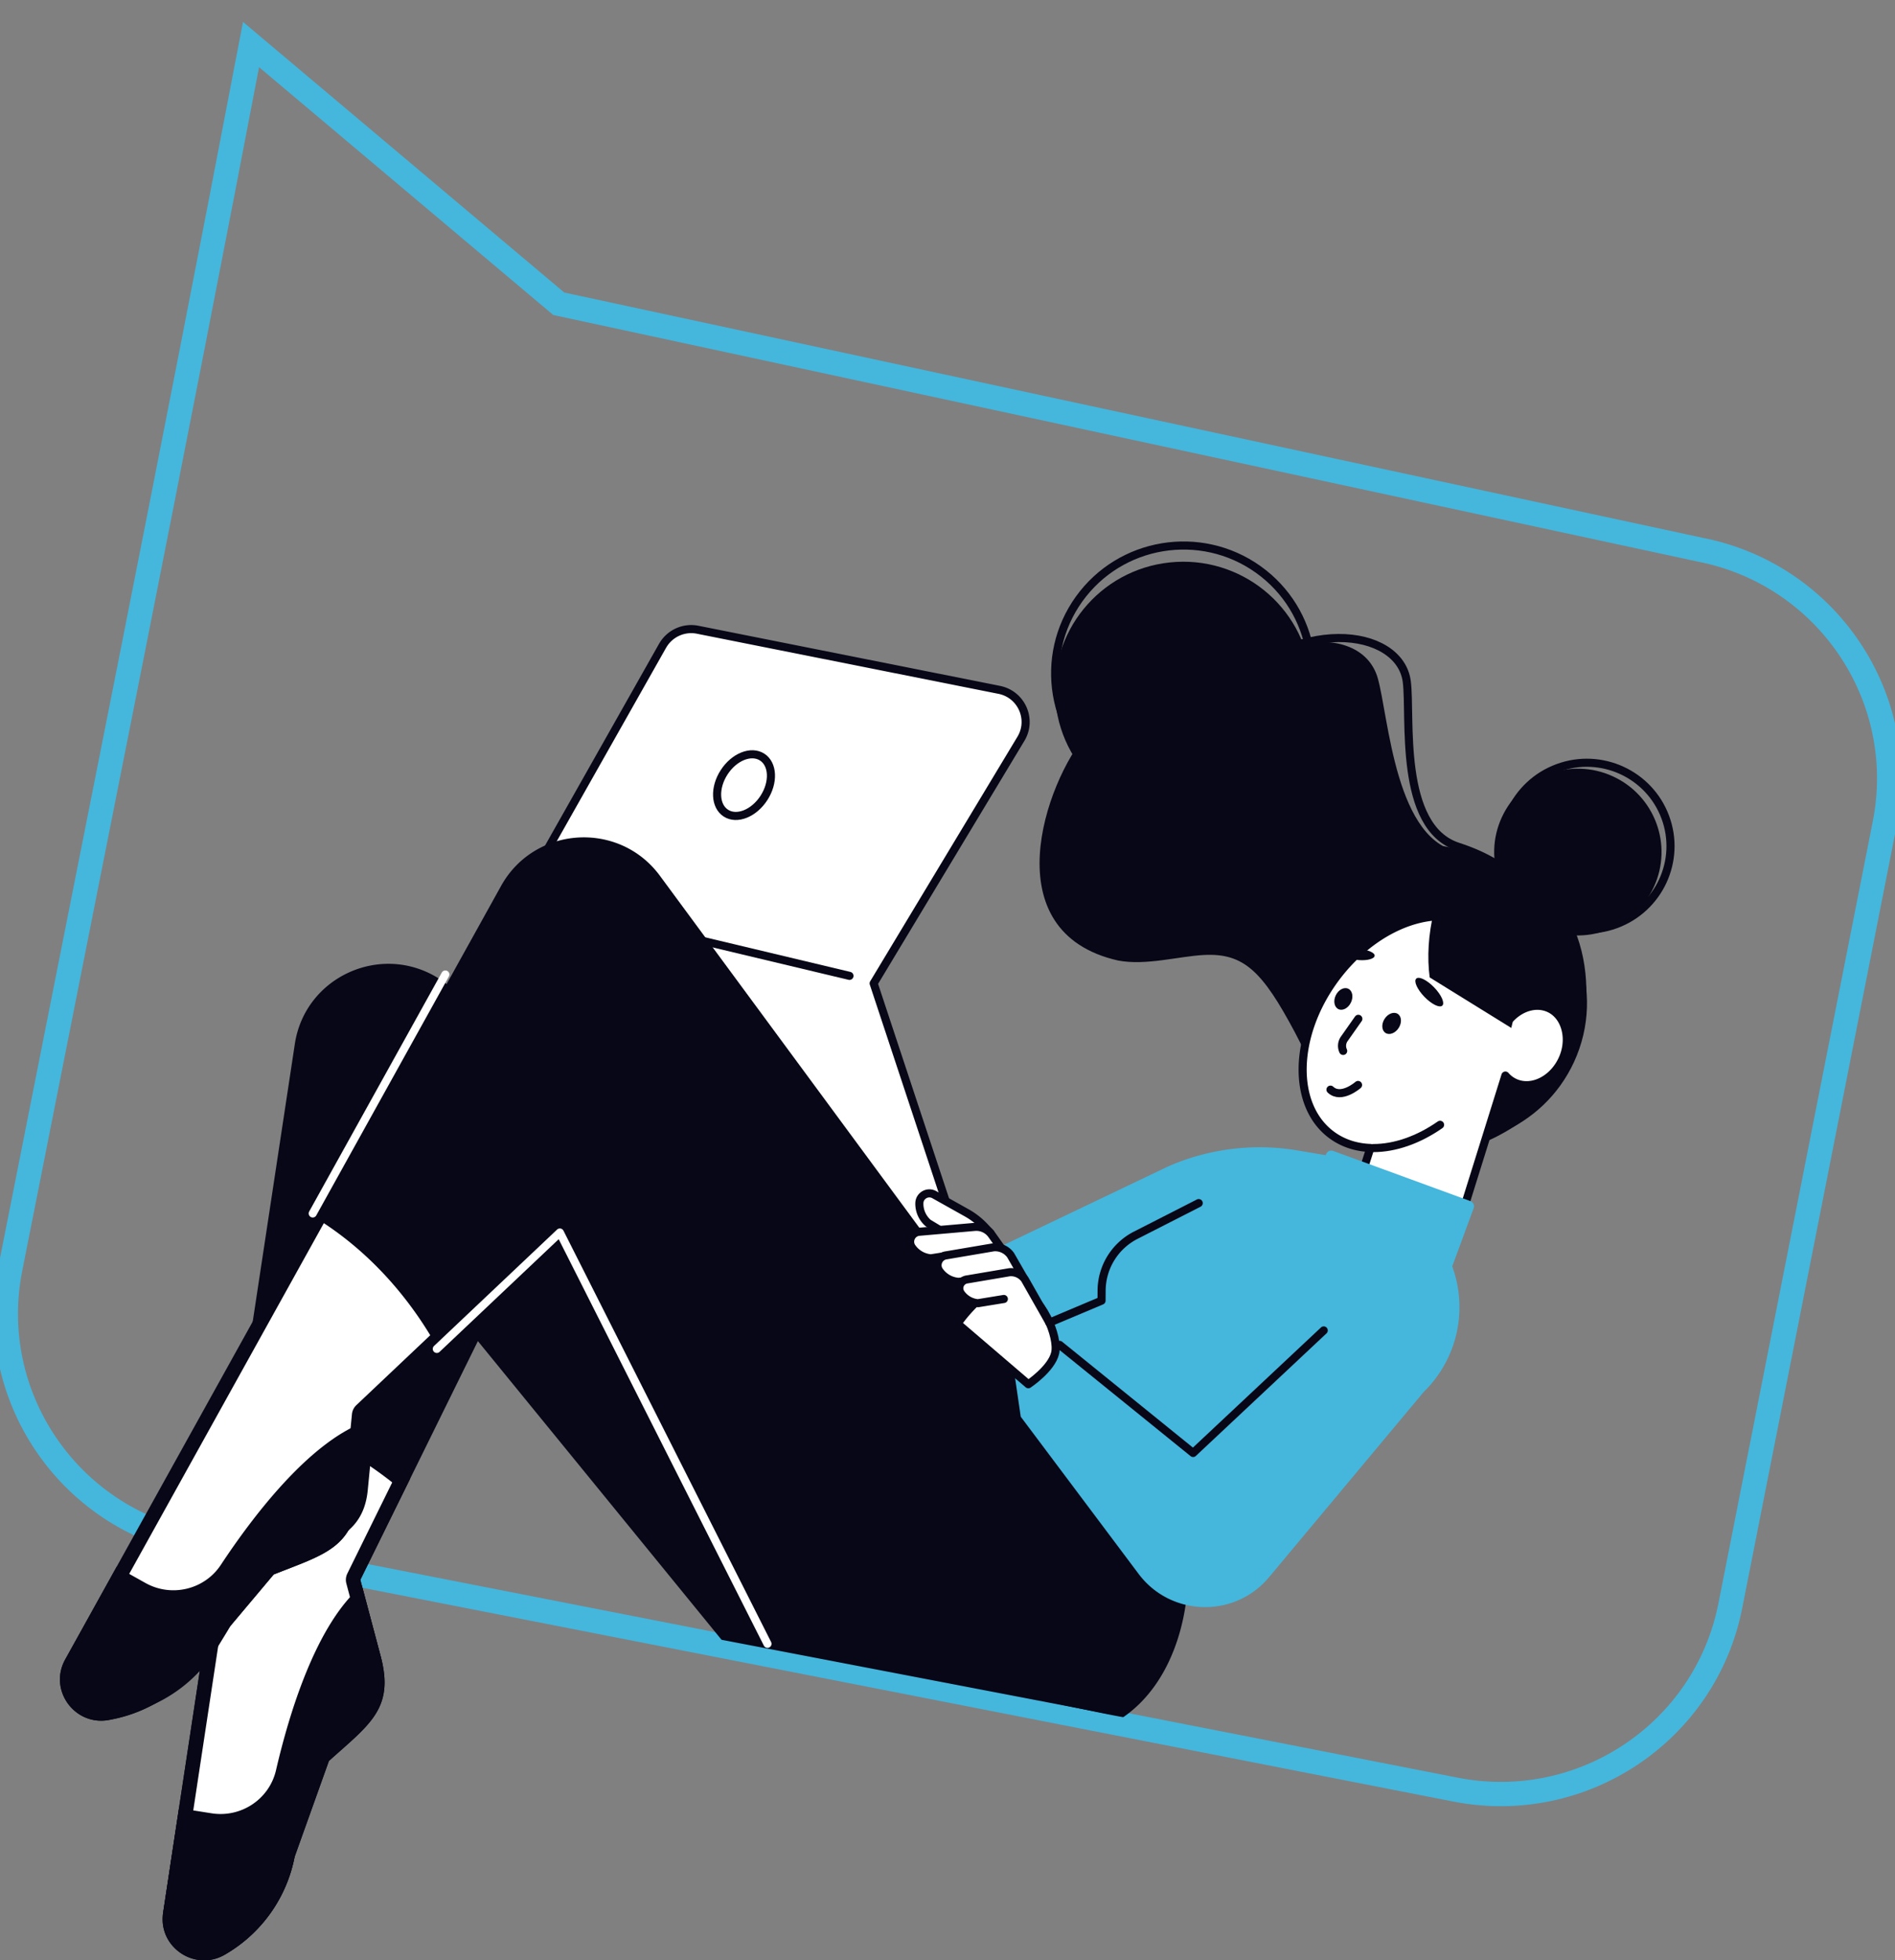 <?xml version="1.0" encoding="UTF-8"?>
<svg xmlns="http://www.w3.org/2000/svg" width="468" height="484" fill="none">
  <rect width="100%" height="100%" fill="#808080" stroke="none"/>
  <g clip-path="url(#a)">
    <path stroke="#45B6DC" stroke-miterlimit="10" stroke-width="6" d="m62 11 76 64 281.897 60.72c31.325 6.136 51.723 36.406 45.563 67.61l-38.131 193.129c-6.16 31.203-36.548 51.522-67.873 45.387l-311.353-61C16.778 374.71-3.62 344.439 2.54 313.236 22.428 212.507 42.718 111.848 62 11Z"></path>
    <path fill="#fff" stroke="#080717" stroke-linecap="round" stroke-linejoin="round" stroke-width="2" d="m163.636 159.43-35.026 61.966 19.967 59.121 80.594 29.004c3.998 1.439 7.906-2.344 6.572-6.365l-19.981-60.365 36.37-60.388c2.885-4.791.135-10.989-5.367-12.084l-74.463-14.839a8.13 8.13 0 0 0-8.666 3.96v-.01Z"></path>
    <path stroke="#080717" stroke-linecap="round" stroke-linejoin="round" stroke-width="2" d="m209.79 240.936-81.237-19.363M188.672 196.998c-2.468 3.826-6.678 5.514-9.395 3.768-2.717-1.74-2.924-6.255-.451-10.08 2.467-3.826 6.677-5.514 9.395-3.769 2.717 1.741 2.923 6.255.451 10.081Z"></path>
    <path fill="#080717" d="M254.355 346.764 108.712 241.811c-14.22-9.325-33.356-.827-35.9 15.944L40.407 471.428c-1.353 8.923 8.411 15.327 16.107 10.559a35.642 35.642 0 0 0 16.226-23.475l1.013-5.203 2.852-17.876c9.913-8.942 20.854-13.538 17.43-26.416l-5.04-18.971 29.025-58.934 60.177 73.74 95.932 18.406-2.967-8.503c17.801-10.353 20.374-5.709 15.439-25.641l-30.729-40.222a3.59 3.59 0 0 0-1.517-2.138v.01Z"></path>
    <path fill="#fff" d="M50.412 482.221c-2.429 0-4.849-1.119-6.466-2.989-1.6-1.85-2.271-4.227-1.897-6.695l19.035-125.525c13.447 2.779 26.524 9.139 38.007 18.497l-11.709 23.772a1.788 1.788 0 0 0-.125 1.239l5.041 18.97c2.818 10.602-1.315 14.26-9.553 21.548-.874.77-1.781 1.574-2.722 2.425a1.816 1.816 0 0 0-.485.722l-8.488 23.743a2.588 2.588 0 0 0-.072.258c-1.79 9.215-7.412 17.345-15.415 22.304l-.72.445c-1.387.86-2.88 1.291-4.436 1.291l.005-.005Z"></path>
    <path fill="#080717" d="M62.567 349.155c12.089 2.802 23.836 8.569 34.297 16.842l-11.08 22.495c-.38.77-.466 1.65-.245 2.477l5.045 18.971c2.535 9.545-.845 12.539-9.015 19.764-.874.775-1.791 1.583-2.737 2.434-.437.397-.768.89-.97 1.445l-8.487 23.743a3.712 3.712 0 0 0-.144.516c-1.7 8.732-7.024 16.431-14.604 21.127l-.72.445c-1.1.679-2.275 1.023-3.495 1.023-1.915 0-3.826-.884-5.108-2.371-1.253-1.454-1.78-3.324-1.488-5.27L62.567 349.15m-2.971-4.247L40.283 472.265C39.284 478.84 44.56 484 50.413 484c1.795 0 3.643-.483 5.38-1.564l.72-.444a35.641 35.641 0 0 0 16.227-23.476l8.488-23.743c9.913-8.942 16.23-12.868 12.808-25.747l-5.046-18.97 12.329-25.03c-12.31-10.319-26.515-17.354-41.723-20.123Z"></path>
    <path fill="#080717" d="M81.228 434.773c9.913-8.942 16.23-12.868 12.808-25.747l-4.666-17.55c-11.277 9.517-17.94 31.481-21.205 45.578-1.656 7.159-8.622 11.788-15.91 10.64l-8.055-1.267-3.917 25.833c-1.301 8.593 8.098 14.762 15.51 10.172l.72-.445a35.642 35.642 0 0 0 16.227-23.475l8.488-23.744v.005Z"></path>
    <path fill="#080717" d="m293.231 392.892-130.257-176.67c-10.077-13.667-30.984-12.333-39.227 2.511L18.761 407.845c-4.383 7.895 2.535 17.283 11.411 15.48a35.768 35.768 0 0 0 23.409-16.388l2.765-4.529 8.915-15.771c12.419-4.95 24.277-5.466 25.563-18.727l1.897-19.535 47.79-45.195 64.517 105.363s66.523 14.567 72.389 15.413c9.319-6.422 14.302-17.88 15.651-29.673l.158-1.396.005.005Z"></path>
    <path fill="#fff" d="M24.973 423.047c-2.967 0-5.66-1.559-7.206-4.17-1.545-2.611-1.584-5.642-.1-8.316L79.34 299.464c11.637 7.264 21.68 17.756 29.179 30.51l-19.275 18.229a1.764 1.764 0 0 0-.547 1.119L86.8 368.857c-1.06 10.917-6.212 12.916-16.485 16.89-1.085.421-2.223.861-3.4 1.33-.273.11-.518.282-.705.511l-16.25 19.32a1.8 1.8 0 0 0-.159.22c-4.901 8.019-13.005 13.691-22.241 15.57l-.83.168a8.976 8.976 0 0 1-1.767.181h.01Z"></path>
    <path fill="#080717" d="M79.98 301.994c10.355 6.819 19.356 16.292 26.274 27.669l-18.243 17.254a3.543 3.543 0 0 0-1.094 2.238l-1.897 19.534c-.955 9.828-5.17 11.463-15.352 15.404-1.09.42-2.233.865-3.414 1.334a3.608 3.608 0 0 0-1.411 1.018l-16.25 19.325c-.116.138-.221.282-.313.435-4.642 7.599-12.323 12.974-21.07 14.753l-.83.167a7.15 7.15 0 0 1-1.412.144c-2.323 0-4.44-1.234-5.664-3.295-1.22-2.057-1.244-4.443-.077-6.547l60.748-109.429m-1.292-5.016L16.106 409.701c-3.864 6.962 1.392 15.125 8.867 15.125.692 0 1.402-.071 2.127-.215l.83-.167a35.769 35.769 0 0 0 23.409-16.388l16.25-19.32c12.42-4.949 19.712-6.441 20.998-19.702l1.896-19.535 20.298-19.195c-7.941-13.94-18.8-25.46-32.093-33.322h-.005Z"></path>
    <path fill="#080717" d="M67.584 388.736c12.42-4.949 19.712-6.441 20.998-19.702l1.753-18.067c-13.898 5.012-27.81 23.303-35.794 35.387-4.052 6.136-12.204 8.068-18.632 4.467l-7.11-3.979-12.693 22.863c-4.224 7.604 2.444 16.647 10.99 14.911l.83-.167a35.77 35.77 0 0 0 23.408-16.389l16.25-19.319v-.005Z"></path>
    <path stroke="#fff" stroke-linecap="round" stroke-linejoin="round" stroke-width="2" d="m109.984 240.596-32.75 58.997M107.876 333.039l30.389-28.74 51.276 101.547"></path>
    <path stroke="#080717" stroke-linecap="round" stroke-linejoin="round" stroke-width="2" d="M379.696 253.69c4.95-7.565 10.245-35.024-19.596-44.636-14.839-4.778-11.58-32.15-12.669-40.748-1.69-13.328-27.743-16.762-47.081 3.997-5.554 5.964 40.456 83.998 62.366 94.576 3.721 1.798 10.24-2.898 16.98-13.194v.005Z"></path>
    <path fill="#080717" d="M389.984 256.196c3.845-9.708 4.402-41.968-28.886-45.784-16.553-1.898-18.127-33.575-20.854-43.029-4.229-14.653-32.381-12.391-49.005 15.618-4.777 8.044 58.136 85.317 83.224 92.094 4.263 1.152 10.288-5.691 15.516-18.899h.005Z"></path>
    <path fill="#080717" d="M295.533 201.668c17.412-1.82 30.045-17.355 28.218-34.699-1.827-17.344-17.422-29.929-34.834-28.109-17.411 1.82-30.045 17.355-28.218 34.699 1.827 17.344 17.423 29.928 34.834 28.109Z"></path>
    <path stroke="#080717" stroke-linecap="round" stroke-linejoin="round" stroke-width="2" d="M318.075 184.623c10.179-14.188 6.883-33.91-7.36-44.049-14.244-10.14-34.042-6.857-44.221 7.332-10.179 14.188-6.883 33.91 7.36 44.049 14.244 10.139 34.042 6.857 44.221-7.332Z"></path>
    <path fill="#080717" d="M308.257 200.604c-10.067-4.701-14.397-16.642-9.678-26.67 4.719-10.028 16.706-14.341 26.773-9.64 10.067 4.7 14.398 16.641 9.679 26.669-4.72 10.028-16.707 14.342-26.774 9.641Z"></path>
    <path fill="#080717" d="M324.637 174.666c-16.438-1.11-46.375-5.055-56.062 6.25-10.6 12.366-23.332 49.265 7.575 56.237 6.932 1.301 14.868-1.052 21.219-1.377 9.866-.502 14.45 4.146 22.395 19.047 7.95 14.906 8.474 24.752 26.759 29.644 14.738 3.941 33.12-8.45 37.124-15.207 13.048-22.012-10.859-51.646-20.052-57.667-9.194-6.021-17.441.502-23.932-8.985-4.08-5.964-8.531-17.551-15.026-27.947v.005Z"></path>
    <path fill="#45B6DC" d="m247.005 315.039 5.084 34.737 29.107 38.807c7.935 10.583 23.72 10.994 32.203.837l38.213-45.76c9.597-9.373 11.599-24.03 4.868-35.617l-11.565-19.893-24.512-4.123a56.264 56.264 0 0 0-32.04 4.013l-42.904 20.5 1.541 6.49.005.009Z"></path>
    <path fill="#fff" stroke="#080717" stroke-linecap="round" stroke-linejoin="round" stroke-width="2" d="m236.468 326.789 17.493 14.973s5.665-3.75 6.616-7.671c.945-3.916-3.102-14.265-9.707-16.474-6.606-2.214-14.398 9.172-14.398 9.172h-.004Z"></path>
    <path stroke="#080717" stroke-linecap="round" stroke-linejoin="round" stroke-width="2" d="m261.69 332.044 32.967 26.684 32.256-30.251M296.039 297.039l-15.544 7.929a15.432 15.432 0 0 0-8.435 13.629l-.019 2.525-12.876 5.428"></path>
    <path fill="#fff" stroke="#080717" stroke-linecap="round" stroke-linejoin="round" stroke-width="2" d="m244.629 304.447-1.508-1.592a18.347 18.347 0 0 0-4.397-3.424l-7.993-4.477c-1.618-.908-3.625.225-3.678 2.071a6.285 6.285 0 0 0 2.199 4.959l9.472 5.691 5.9-3.228h.005Z"></path>
    <path fill="#fff" stroke="#080717" stroke-linecap="round" stroke-linejoin="round" stroke-width="2" d="m247.13 307.967-2.204-3.104a4.666 4.666 0 0 0-4.224-1.946l-13.749 1.205c-1.844.215-2.799 2.305-1.753 3.83a6.316 6.316 0 0 0 4.705 2.721l10.413-1.64 6.812-1.071v.005Z"></path>
    <path fill="#fff" stroke="#080717" stroke-linecap="round" stroke-linejoin="round" stroke-width="2" d="m252.723 315.34-3.13-5.442a4.67 4.67 0 0 0-4.225-1.946l-11.642 1.975c-1.843.215-2.798 2.305-1.752 3.831a6.319 6.319 0 0 0 4.705 2.721l9.26-.904 6.784-.235Z"></path>
    <path fill="#fff" d="m259.16 326.545-6.068-10.693a4.2 4.2 0 0 0-3.787-1.745l-10.437 1.769c-1.652.191-2.511 2.066-1.57 3.434a5.675 5.675 0 0 0 4.22 2.443l6.394-1.042"></path>
    <path stroke="#080717" stroke-linecap="round" stroke-linejoin="round" stroke-width="2" d="m259.16 326.545-6.068-10.693a4.2 4.2 0 0 0-3.787-1.745l-10.437 1.769c-1.652.191-2.511 2.066-1.57 3.434a5.675 5.675 0 0 0 4.22 2.443l6.394-1.042"></path>
    <path fill="#080717" d="m365.534 248.621-36.24-22.428c9.76-12.496 27.186-17.149 42.251-10.248 17.57 8.053 25.261 28.764 17.176 46.267-7.585 16.417-26.355 24.173-43.153 18.425l19.966-32.011v-.005Z"></path>
    <path fill="#080717" d="M370.906 201.766c-4.772 10.329-.23 22.552 10.134 27.301 10.37 4.753 22.64.229 27.407-10.095 4.772-10.329.231-22.552-10.134-27.301-10.369-4.753-22.64-.23-27.407 10.095Z"></path>
    <path stroke="#080717" stroke-linecap="round" stroke-linejoin="round" stroke-width="2" d="M399.058 228.21c10.703-3.942 16.172-15.781 12.215-26.443-3.957-10.662-15.842-16.109-26.545-12.167-10.704 3.941-16.173 15.78-12.215 26.442 3.957 10.662 15.841 16.109 26.545 12.168Z"></path>
    <path fill="#fff" stroke="#080717" stroke-linecap="round" stroke-linejoin="round" stroke-width="2" d="M366.249 229.378c6.198 4.504 8.411 12.916 6.697 22.016l.091.024c2.674-2.807 6.448-3.907 9.583-2.448 3.946 1.841 5.472 7.321 3.394 12.228-2.252 5.313-7.667 8.053-11.911 6.106a6.897 6.897 0 0 1-2.323-1.755l-12.444 39.811c-1.483 4.754-29.337 4.586-26.279-5.203l5.377-16.727c-3.471-.134-6.716-1.148-9.467-3.147-9.932-7.216-9.635-24.46.658-38.52 10.293-14.059 26.692-19.601 36.62-12.385h.004Z"></path>
    <path stroke="#080717" stroke-linecap="round" stroke-linejoin="round" stroke-width="2" d="M339.169 283.449c5.319.009 11.123-2.009 16.48-5.743"></path>
    <path fill="#080717" d="M339.49 235.967c-.053.742-1.766 1.225-3.826 1.081-2.059-.143-3.692-.865-3.639-1.607.053-.741 1.767-1.224 3.826-1.08 2.06.143 3.692.865 3.639 1.606ZM356.201 248.277c-.667.64-2.649-.335-4.426-2.172-1.776-1.841-2.679-3.849-2.011-4.49.667-.641 2.65.335 4.426 2.171 1.776 1.841 2.679 3.85 2.011 4.491Z"></path>
    <path stroke="#080717" stroke-linecap="round" stroke-linejoin="round" stroke-width="2" d="M335.391 267.874s-4.182 3.658-6.808 1.152"></path>
    <path fill="#080717" d="M333.633 247.526c-.672 1.391-2.049 2.118-3.086 1.626-1.033-.493-1.33-2.023-.658-3.415.672-1.391 2.05-2.118 3.087-1.626 1.037.493 1.33 2.023.657 3.415ZM345.438 253.776c-.825 1.305-2.28 1.87-3.25 1.262-.969-.607-1.085-2.161-.259-3.467.826-1.305 2.28-1.869 3.25-1.262.97.607 1.085 2.161.259 3.467ZM353.081 241.319c-.653-4.979-.35-10.559 1.061-16.365.053-.21.11-.416.163-.626 4.897-.674 9.472.234 13.13 2.965 6.894 5.15 8.752 15.455 5.799 26.497l-20.158-12.476.005.005Z"></path>
    <path stroke="#080717" stroke-linecap="round" stroke-linejoin="round" stroke-width="2" d="M326.884 224.294s13-14.126 31.055-10.209M335.463 251.543l-3.476 4.944a2.994 2.994 0 0 0-.274 2.98"></path>
    <path fill="#45B6DC" d="m322.381 302.815 33.863 12.384a1.383 1.383 0 0 0 1.774-.818l5.923-16.071a1.375 1.375 0 0 0-.821-1.767l-33.863-12.384a1.384 1.384 0 0 0-1.774.818l-5.923 16.071a1.375 1.375 0 0 0 .821 1.767Z"></path>
  </g>
  <defs>
    <clipPath id="a">
      <path fill="#fff" d="M0 0h468v484H0z"></path>
    </clipPath>
  </defs>
</svg>

